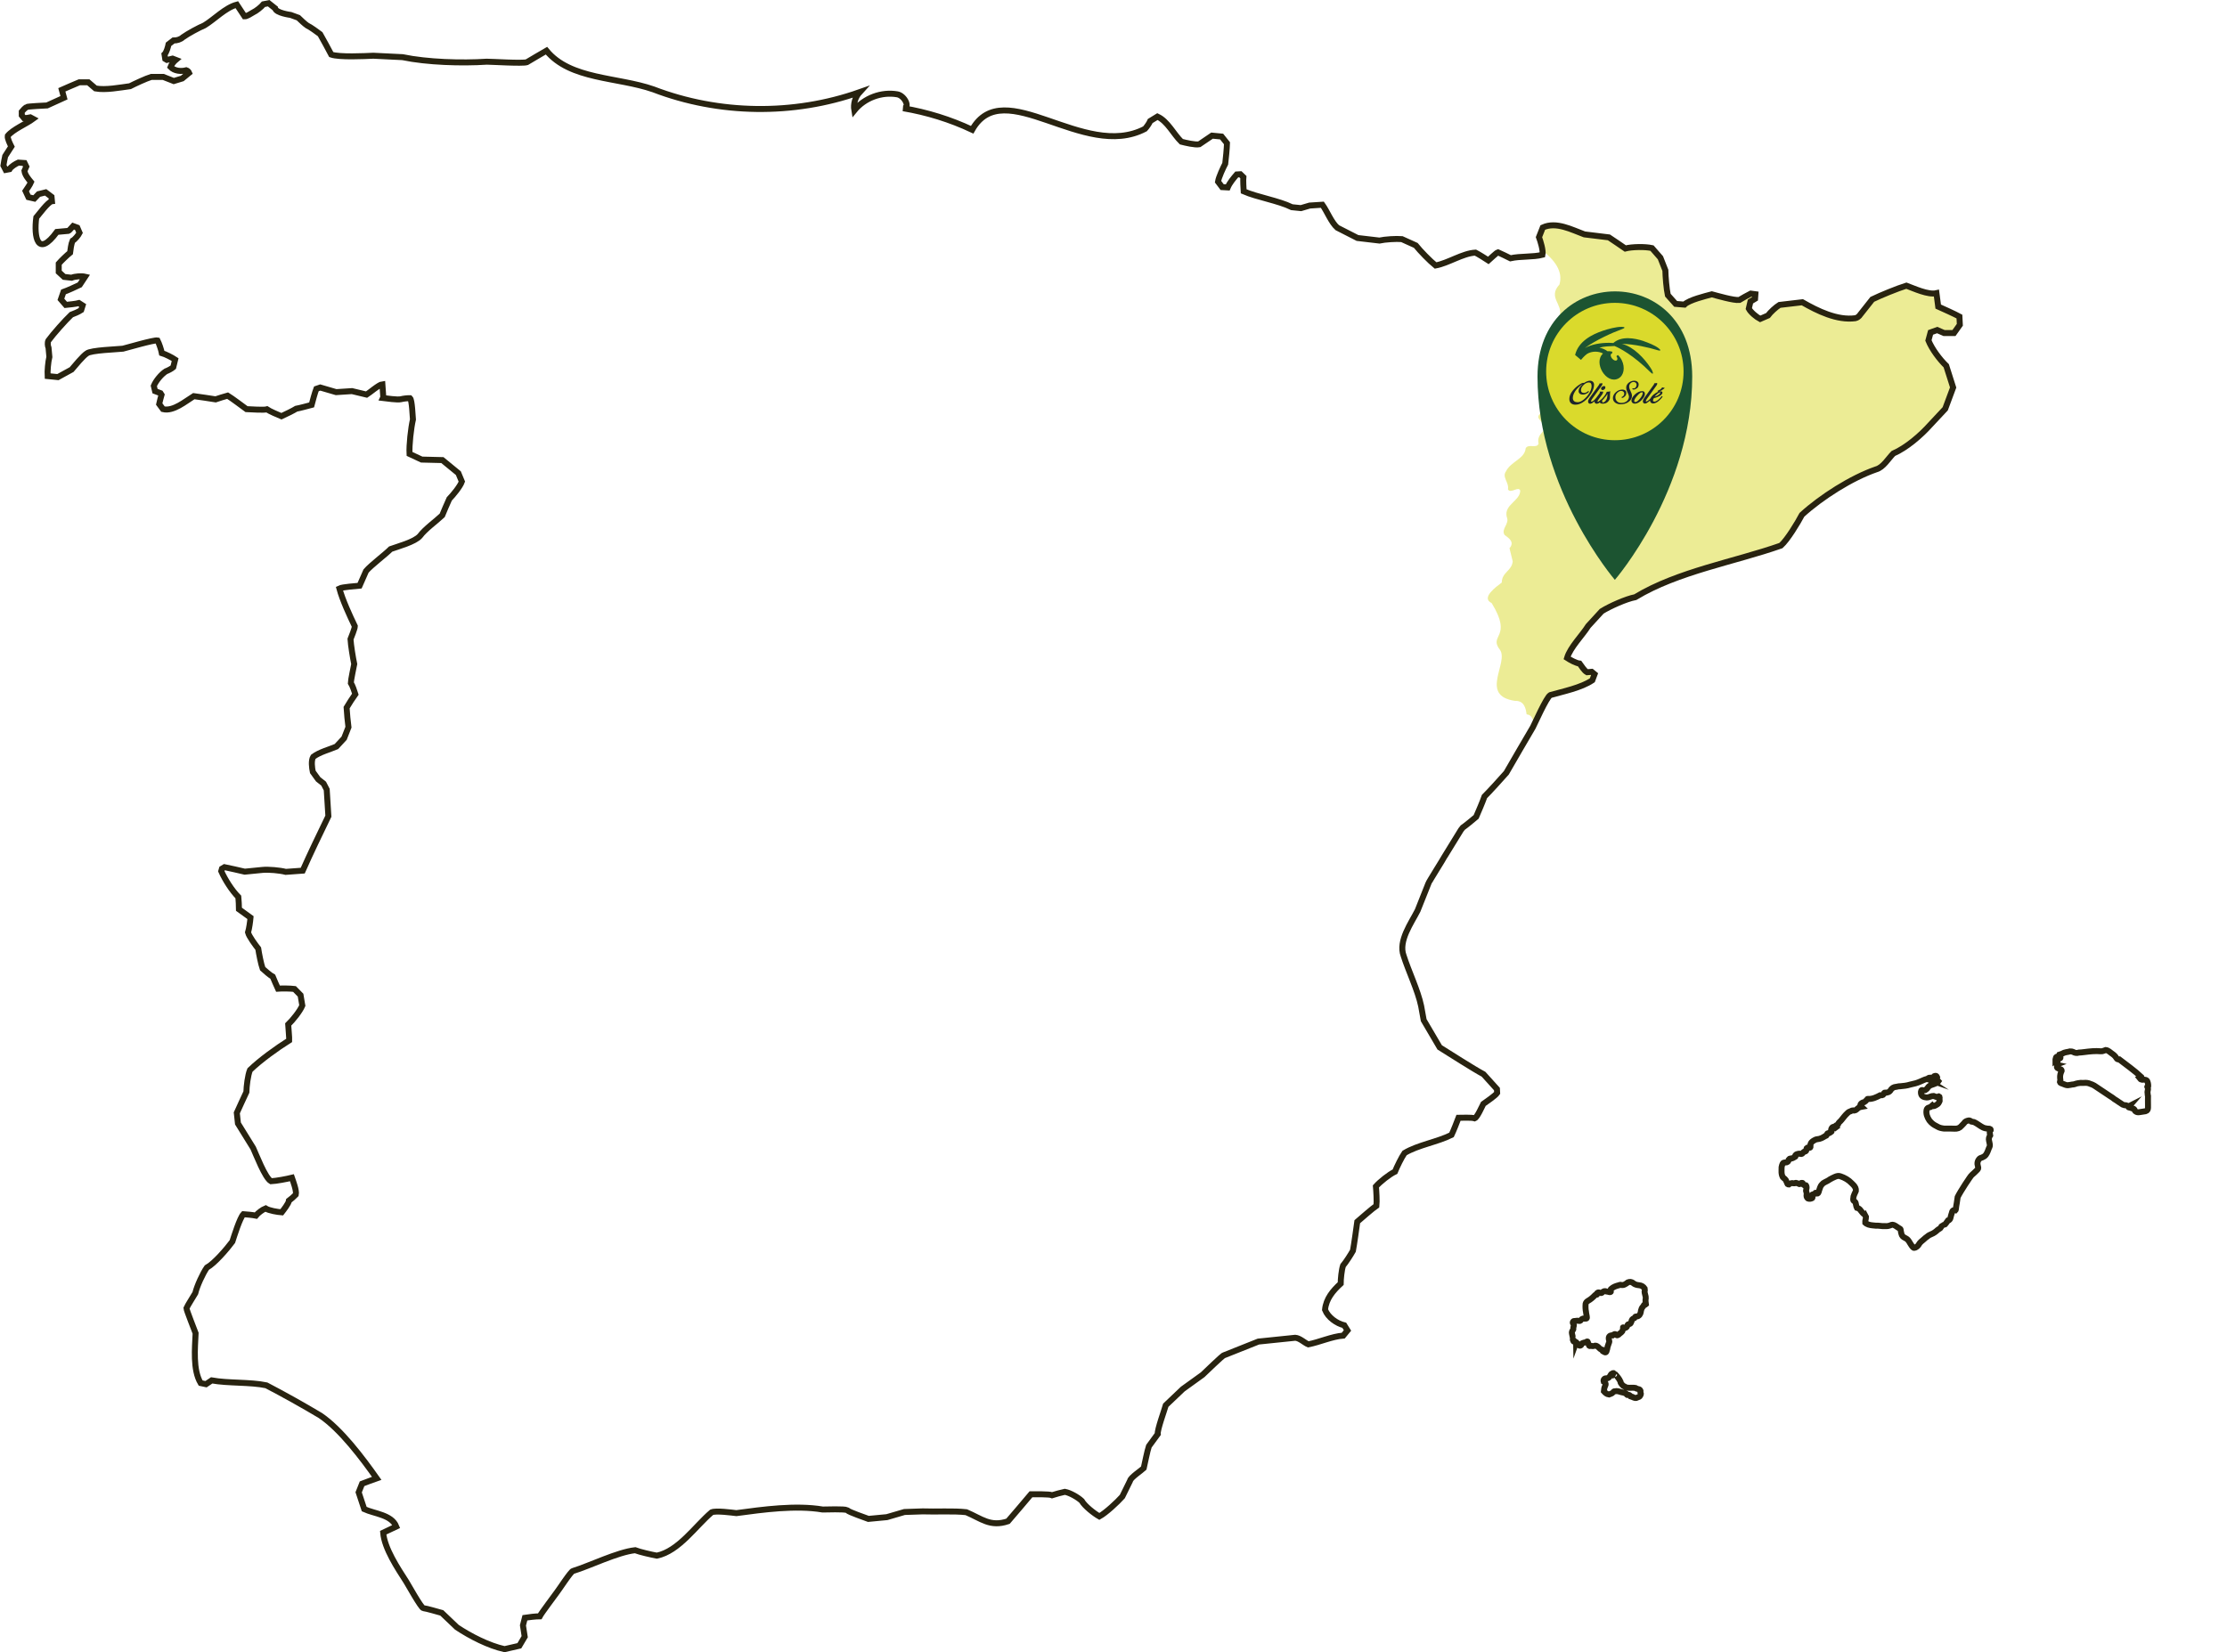 <svg xmlns="http://www.w3.org/2000/svg" xmlns:xlink="http://www.w3.org/1999/xlink" id="Capa_2" data-name="Capa 2" viewBox="0 0 216.21 160.47"><defs><style>      .cls-1 {        clip-path: url(#clippath);      }      .cls-2, .cls-3 {        fill: none;      }      .cls-2, .cls-4, .cls-5, .cls-6 {        stroke-width: 0px;      }      .cls-7 {        clip-path: url(#clippath-1);      }      .cls-8 {        clip-path: url(#clippath-2);      }      .cls-3 {        stroke: #282310;        stroke-miterlimit: 10;        stroke-width: .58px;      }      .cls-9 {        opacity: .5;      }      .cls-4 {        fill: #1d252c;      }      .cls-5 {        fill: #1c5431;      }      .cls-6 {        fill: #dada2c;      }    </style><clipPath id="clippath"><rect class="cls-2" width="208.86" height="160.46"></rect></clipPath><clipPath id="clippath-1"><rect class="cls-2" y="0" width="208.86" height="160.46"></rect></clipPath><clipPath id="clippath-2"><rect class="cls-2" x="118.42" y="1.63" width="97.79" height="71.53"></rect></clipPath></defs><g id="Textos"><g class="cls-1"><g class="cls-7"><g class="cls-9"><g class="cls-8"><path class="cls-6" d="m189.61,37.64l-.67-2.12-.75-.81-.61-.9-.37-.75.21-.78.64-.23.67.29h.96s.57-.8.57-.8l-.04-.8-.72-.36-1.34-.6-.17-1.3-.68.03-.55-.12-1.69-.64-1.6.57-1.71.76-1.17,1.48-.19.24-.27.11h-1.64s-1.62-.56-1.62-.56l-1.89-.99-2.22.26-.63.47-.48.56-.76.33-.68-.44-.42-.55.16-.69.45-.27.03-.44-.45-.06-.49.26-.62.37-.78-.05-1.88-.5-1.91.53-.75.47-.85-.07-.76-.85-.17-1.04-.07-1.37-.48-1.22-.82-.94-1.3-.15-1.29.19-1.1-.76-.49-.32-.67-.08-1.71-.21-1.62-.61-1.25-.34-1.17.29-.37.94.34,1.1v.17c1.15.93,2,2,1.63,3.29-1.16,1.26.36,1.92.02,3.01-.44.48,0,.7.41.89-.03.42-.12.76.18,1.15-.99,2.2-.83,4.68-1.72,6.9-1.73,1.17-.61.85-.31,2.1-.37.46-.76.72-.61,1.4-.16.52-1.01-.03-1.25.46-.1,1.02-1.44,1.28-1.9,2.21-.44.6.31,1.09.18,1.77.25.47,1.02-.35,1.19.12,0,1-1.59,1.36-1.31,2.55.32.69-.6,1.17-.2,1.77.49.34.96.71.47,1.28l.31,1.27c-.08.94-1.05,1.04-1.06,2.06-.51.39-2.07,1.48-.98,2,2.09,3.4-.35,3.06.8,4.53.89,1.24-2.03,4.45,1.45,4.96.88-.03,1.06.67,1.14,1.31.62.07.53.56.84.93l1.06-2.22.46-.56.59-.18,1.51-.38,1.43-.56.55-.32.22-.59-.28-.23-.45.04-.25-.18-.18-.25-.29-.41-.5-.14-.72-.41.29-.74.89-1.17.86-1.19,1.31-1.43,1.71-.91,1.55-.46,1.47-.79,1.81-.9,1.98-.59,3.74-1.21,3.79-1.05,1.36-.48.91-1.05,1.14-1.94,1.72-1.42,2.6-1.75,2.88-1.24.59-.27.39-.48.7-.79.9-.49.63-.38.57-.43,1.49-1.48,1.45-1.55.77-2.07Z"></path></g></g><path class="cls-3" d="m153.02,130.39s.03.03.05.04c.05.02.12.02.13.1.09.1.16.24.32.08.04-.05.05-.13.1-.17.1-.05.2-.06.31-.08.02,0,.04-.01.05-.02.08-.08.16-.12.2.04,0,.02,0,.04.01.06.04.06.07.13.07.21.01.03.03.05.06.06.03,0,.06.01.09,0,.05-.01.1,0,.14,0,.06.01.14.02.2,0,.16-.08.28-.01.4.09.11.09.19.21.33.27.04.02.17-.04.09.09,0,.02.02.04.03.05.3.19.34.17.42-.16,0-.03.01-.06.02-.09.01-.12.05-.23.09-.34.01-.04.03-.08.04-.12.03-.1.1-.2.06-.31-.11-.35,0-.53.33-.51.12-.1.24-.2.38-.03.05.05.12.02.18-.02.11-.13.27-.2.37-.33.04-.16.12-.17.08-.36-.02-.1.11.03.17.02.13-.01.21-.08.25-.22.02-.09.07-.17.19-.14.14-.04.16-.16.21-.27.02-.15.09-.26.25-.31.04-.01.07-.03.09-.07.01-.11.1-.11.17-.1.05,0,.1-.03.15-.05.21-.12.24-.33.27-.54.03-.13.08-.25.17-.35.04-.04.08-.09.1-.14,0-.05.04-.08.09-.07.04,0,.08,0,.11-.03-.03-.2-.05-.41-.01-.61.01-.09-.02-.18-.04-.26-.04-.17-.11-.34-.05-.52,0-.05,0-.1-.01-.14-.13-.2-.31-.31-.55-.33-.22-.02-.42-.07-.59-.22-.14-.11-.31-.13-.49-.06-.21.16-.42.33-.72.24-.04-.01-.1.02-.15.04-.28.07-.55.16-.77.36-.04.07-.13.13-.04.23.05.05,0,.07-.05.08-.07.01-.14-.03-.22-.04-.03,0-.08,0-.11-.01-.17-.09-.31-.05-.43.08-.05.06-.12.07-.2.04-.07-.03-.14-.05-.22-.03-.05.01-.09.04-.1.1.06.11,0,.12-.09.1-.03,0-.06.02-.08.04-.21.22-.43.42-.7.57-.11.06-.2.16-.23.29-.01.06-.01.12-.01.18,0,.15,0,.3.02.45.04.1.02.21.05.31.03.11.03.22.06.33.03.13-.03.18-.15.16-.07,0-.13,0-.2,0-.02,0-.04,0-.07.02-.06.03-.12.06-.15.11-.04.11-.16.11-.22.09-.16-.04-.31.03-.47.02-.02,0-.04.02-.05.03-.14.14.03.24.05.35,0,.12-.07.22-.05.35.03.13-.2.23-.13.5,0,0,.11.49.1.5-.02.02-.02.05-.02.08.03.09.05.18.16.22.03,0,.05.01.08.02.08-.03.11-.01.08.07Zm46.92-26.61q.33.11.16.35c-.11.24-.11.49-.07.74-.01.07-.03.13-.04.2.05.16.22.13.33.2.14.05.27.12.42.12.07-.01.15-.02.22-.03.07-.02.15-.03.22-.04.15,0,.29-.05.43-.1.07-.03.16-.02.23-.04.17-.04.33,0,.5-.02.21-.02.42.01.61.1.13.04.25.09.37.16.52.34,1.04.69,1.56,1.04.14.09.28.17.4.28.16.1.32.2.47.31.17.09.3.24.5.28.21-.05.42.2.57.02-.04.02-.12.06-.18.14,0,.02.01.04.03.05.05.03.12.02.17.04.14.08.37.03.42.26.02.03.04.05.06.08.12.1.27.11.41.08.19-.03.39-.06.58-.09.19-.05.23-.19.23-.36,0-.06,0-.13,0-.19-.01-.31,0-.62,0-.93-.04-.09-.02-.19-.04-.28-.05-.2.13-.41-.03-.61-.02-.03.02.02.04,0,.02-.02.04-.05.05-.07,0-.18-.03-.35-.11-.51-.07-.08-.17-.11-.28-.12-.14.01-.29.05-.4-.09.08-.02.17-.04.13-.15-.67-.64-1.43-1.16-2.15-1.72-.12.01-.21-.01-.27-.12-.11-.2-.28-.34-.46-.46-.18-.12-.34-.31-.59-.33-.16.05-.3.14-.47.12-.54-.05-1.08.01-1.62.08-.17.01-.34.05-.52.05-.2.07-.38.03-.56-.07-.09-.03-.18-.06-.28-.05-.25.08-.52.06-.75.22-.1.03-.21.06-.31.1-.03.06,0,.11.03.16.03.06.14.12.07.18-.08.08-.12-.04-.18-.07-.06-.04-.11-.12-.19-.05-.01.02-.03.03-.04.05-.02.06-.04.12-.05.18,0,.04,0,.09,0,.13.07-.05.14-.04.2,0,.02.01-.02.11-.03.16-.01.06-.1.13.02.17-.14.05.21.21-.05.24-.02.18.14.16.23.23Zm-40.67,31.45c.04-.21-.06-.32-.27-.35-.05,0-.09-.03-.14-.05-.02-.02-.04-.03-.06-.04-.2-.04-.4-.02-.59-.02-.18,0-.35-.02-.5-.13-.14-.02-.39-.35-.38-.42,0-.01,0-.03,0-.04-.12-.28-.31-.5-.51-.72-.04-.02-.09-.05-.11.01-.03.08.01.14.08.19-.07-.05-.09-.12-.09-.2,0-.1-.05-.18-.16-.08.03.03.04.08.03.12,0,.02.02.01,0,0-.01-.02,0-.05-.01-.08-.01-.02-.03-.03-.05-.03-.08.03-.12.1-.16.17-.02.03-.04.07-.06.1-.03.05-.07.09-.12.13-.12.11-.31,0-.42.13-.07.07-.08.15-.05.25.22.11.22.27.12.46-.08.15-.08.32-.1.48.13.15.27.28.48.31.15-.06.32-.08.42-.23.02-.04.1-.09.16-.08.23-.06.44.03.65.09.21.03.53.14.51.21,0,.02.01.04.03.05.15-.03.28,0,.35.16.02.01.03.02.05.02.07,0,.15,0,.2.06.13.05.27.11.4.01.12-.04.23-.07.29-.2,0-.03.01-.05.02-.08.04-.06.03-.12,0-.18Zm18.91-25.71c-.08-.05-.14-.14-.25-.07-.08.06-.13.14-.15.25-.06.07.14.17-.02.23-.09.04-.15.16-.27.11-.08.02-.12.08-.14.15-.02.1-.05.12-.13.12-.24.16-.49.3-.79.32-.14.01-.25.08-.37.15-.13.09-.25.18-.29.34,0,.06,0,.12,0,.18.02.15-.04.19-.18.15-.03,0-.07-.02-.11-.01-.06.03-.1.08-.11.15q.05.23-.19.25s-.04,0-.06.02c-.1.11-.17.27-.37.18-.04,0-.09-.01-.13,0-.12.03-.25.04-.32.16-.03.04.07.11-.02.14-.15.06-.27.2-.46.16-.06.01-.12.04-.16.1-.01.2-.12.29-.31.29-.05,0-.11,0-.17.02-.04.02-.08.04-.1.08-.05.11-.09.22-.11.34,0,.33-.06.67.12.99.12.13.3.21.34.4.04.07.07.15.1.23.01.02.03.03.04.05.03.02.06.03.09.03.14-.11.29-.17.47-.12.03,0,.06,0,.09,0,.06-.03.12-.05.18-.03.11.02.2.07.3.11.02,0,.04,0,.05-.02.06-.05.11-.11.19-.1.08-.01.1.04.1.1,0,.03.03.05.05.07.06.03.11.08.16.12.02,0,.04,0,.05-.02.02,0,.02-.06.03-.04.07.1.08.22.05.34-.03.1-.05.21-.02.28.07.14.04.27.03.4,0,.11.05.2.14.27.14.05.28.03.41-.04.03-.03.04-.06.01-.1-.12-.18-.04-.25.14-.29.05,0,.11-.03.13-.07.07-.15,0,.05.05.03.05-.02.13-.01.19-.02.06-.03.09-.09.11-.15.01-.05.02-.1.04-.15.03-.1.06-.19.1-.29.03-.1.09-.19.16-.27.04-.05.09-.1.14-.14.1-.07.22-.12.33-.18.08-.04.16-.08.23-.13.02-.02.05-.04.07-.05.17-.1.34-.18.52-.26.17-.07.33-.12.52-.05.41.14.79.35,1.09.67.06.06.13.12.19.19.14.16.25.34.22.57-.01.04-.03.07-.05.11-.03.06-.06.13-.09.19-.03.08-.06.16-.09.24-.02.1-.01.2-.03.29,0,.09.05.13.11.17.08.05.13.12.14.21.04.14.04.29.11.42.16.04.29.13.38.28.05.08.13.14.18.22.04.05.09.12.16.09l.16.3c0,.19-.09.37-.07.57.1.1.23.12.34.18.23.07.47.07.71.1.21-.02.41.03.62.04h.14c.18,0,.37.02.55-.05.13-.05.27-.12.41-.06.22.09.39.26.6.36.07.03.07.12.08.2.01.1.04.19.06.29.04.2.17.32.34.4.1.05.21.11.29.2.08.1.16.21.22.33.09.14.17.28.29.4.03.03.07.05.12.04.13-.01.22-.11.32-.18.05-.04.08-.1.11-.15.11-.2.29-.33.47-.48.12-.11.23-.21.37-.3.11-.1.24-.16.38-.22.23-.09.42-.23.6-.4.11-.1.28-.14.36-.29-.03-.1.14-.11.15-.13.05-.06.09-.09.16-.1.06-.01.1-.05.12-.1l.22-.3c.07,0,.12-.05.17-.1.07-.08.07-.18.1-.27.02-.12.07-.23.1-.34.04-.2.11-.36.36-.29.02-.02.03-.04.03-.06.03-.22.05-.45.1-.67.02-.19.05-.37.08-.55.23-.49,1.26-2.07,1.38-2.15.17-.14.33-.3.48-.45.02-.02.05-.04.07-.07.1-.1.07-.2.04-.31-.09-.29-.05-.55.17-.76.07-.06.16-.07.25-.11.13-.05.25-.13.34-.24.15-.21.23-.45.32-.69.15-.23.04-.46,0-.69-.05-.2,0-.37.12-.54,0-.02,0-.04-.01-.06-.07-.16-.06-.3.05-.44,0-.03,0-.06-.03-.09-.04-.03-.08-.03-.13-.04-.1,0-.2,0-.29-.03-.02,0-.04-.01-.07-.01-.31-.07-.55-.29-.82-.45-.14-.07-.26-.18-.42-.18l-.13-.03c-.18-.17-.36-.09-.54,0-.04.02-.07.05-.1.09-.09.13-.21.22-.31.34-.08.1-.18.17-.3.22-.23.09-.48.03-.71.04-.11,0-.22,0-.34,0-.11,0-.22,0-.33,0-.23-.03-.46-.07-.65-.19-.04-.02-.07-.04-.11-.06-.05-.02-.1-.05-.15-.08-.05-.04-.12-.07-.17-.11-.14-.1-.25-.22-.36-.36-.2-.31-.34-.64-.26-1.03.03-.1.1-.18.2-.21.02,0,.04-.01.05-.02.05-.02.1-.03.14-.04.04-.02.07-.04.08-.08l.07-.06s.05.06.1.06c.07,0,.12-.02.18-.05.08-.05.17-.08.24-.14.04-.03.07-.07.1-.11.04-.06.07-.13.1-.2,0-.03,0-.06,0-.1-.04-.1.03-.21-.01-.31-.1-.1-.15-.03-.16.07l-.42-.15c-.1,0-.2.03-.29.06-.16.06-.33.12-.51.07q-.44-.07-.42-.51s0-.07.02-.11c.02-.08.07-.1.15-.07.08.03.16.03.23,0,.05-.03.1-.07.15-.11.04-.03.07-.07.1-.12.09-.13.2-.22.35-.27.13-.05.26-.08.39-.14.1-.07.24-.09.31-.21-.11-.12-.19-.24-.13-.41-.04-.11-.11-.16-.23-.12-.04,0-.06.01-.06.05,0,.03.05.03.06.06-.14-.02-.26.14-.41.05-.04,0-.09,0-.13.01-.06.02-.12.05-.15.11-.01.04.02.06.05.08-.03-.01-.06-.03-.09-.05-.02-.02,0,0-.02,0-.13-.02-.22.06-.33.09-.11.05-.21.1-.32.14-.15.06-.3.13-.46.17-.18.05-.36.09-.54.13-.31.1-.64.13-.96.16-.07,0-.15,0-.22.02-.15.05-.32.03-.47.12-.07.07-.16.11-.21.2-.13.23-.33.3-.58.28-.02,0-.04,0-.06.02q-.07.28-.35.23s-.03,0-.04,0c-.38.2-.76.39-1.21.36-.03,0,0,0-.02,0-.14.14-.25.33-.47.35-.11.06-.22.11-.24.25,0,.08.08.11.13.16-.17.03-.3.08-.42.2-.11.1-.23.21-.41.15-.12,0-.21.09-.33.12-.1.03-.16.1-.23.16-.22.2-.39.44-.58.67-.1.14-.27.21-.31.39.02.05-.22.1-.29.19-.08.12,0,.17,0,.17Z"></path><path class="cls-5" d="m149.27,36.57c0,10.99,7.51,19.74,7.51,19.74,0,0,7.51-8.67,7.51-19.74s-15.02-10.99-15.02,0"></path><path class="cls-6" d="m150.11,36.08c0-3.68,2.99-6.67,6.67-6.67s6.67,2.99,6.67,6.67-2.99,6.67-6.67,6.67-6.67-2.99-6.67-6.67"></path><path class="cls-5" d="m159.58,33.13c.41.14,1.08.4,1.44.68.28.21.2.29-.08.2-.88-.27-2.32-.6-3.48-.62,1.14.28,2.21,1.44,2.79,2.34.08.12.13.22.16.28.14.32.05.36-.17.14-1.69-1.69-3.05-2.37-3.49-2.55-.51.03-.98.02-1.47.16.29.06.57.18.79.35.15-.02.31,0,.46.04l-.02.18c-.07,0-.12.05-.13.12,0,.06,0,.1,0,.12.03.1.07.18.14.26.31.35.69.18.41-.24l.14-.12c.15.14.28.31.38.51.34.69.22,1.49-.34,1.78-1.17.59-2.45-1.55-1.48-2.43-.22-.12-.47-.18-.75-.18-.29,0-.57.08-.79.21-.14.11-.28.22-.39.35-.04.05-.21.24-.21.24l-.57-.48c.32-1.33,1.64-2,2.72-2.36.48-.16,1.27-.38,1.8-.37.36,0,.35.11.06.21-.99.36-2.56,1.07-3.64,1.85.72-.39,1.56-.51,2.38-.51.11,0,.14,0,.39.02.79-.7,2.03-.49,2.97-.18"></path><path class="cls-4" d="m155.78,37.79c-.05.06-.11.09-.18.09-.09,0-.16-.06-.16-.15,0-.13.17-.24.29-.24.08,0,.13.05.13.13,0,.06-.03.12-.07.18m-1.31.41c-.18.3-.4.55-.67.76-.29.22-.58.33-.85.33-.35,0-.6-.18-.6-.56,0-.25.1-.51.31-.78.16-.2.35-.39.59-.56.2-.14.35-.22.44-.22h.1c.2-.13.39-.21.57-.21.23,0,.39.16.39.39,0,.26-.09.54-.27.84m-.85-.89c-.1.05-.21.14-.29.21-.18.16-.33.32-.44.5-.14.22-.21.43-.21.63,0,.29.2.41.46.41.18,0,.38-.08.6-.26.35-.28.76-.83.76-1.3,0-.25-.09-.36-.26-.36s-.33.07-.5.23c-.18.16-.27.34-.27.53,0,.17.12.26.29.26.09,0,.18-.03.26-.07.06-.04.12-.09.18-.13l.04.08c-.04.08-.13.13-.2.17-.13.07-.26.11-.38.11-.22,0-.42-.11-.42-.35,0-.21.13-.43.38-.65m7.72.57c-.07.04-.15.07-.24.11-.01,0-.03.01-.06.02.06-.01.11-.02.16-.02.1,0,.18.03.18.13,0,.11-.09.2-.24.3-.16.1-.36.18-.59.23-.02.04-.04.07-.06.11-.02.05-.03.09-.03.11,0,.09.06.12.14.12.09,0,.19-.04.31-.13.09-.06.18-.15.27-.25.05-.05.09-.11.13-.17l.09.07-.15.19c-.11.12-.22.22-.33.3-.16.11-.31.17-.45.17-.17,0-.29-.11-.3-.29-.04.04-.09.08-.13.12-.14.11-.26.18-.36.18-.12,0-.2-.09-.2-.21s.06-.22.13-.33l.94-1.31s.03-.05.03-.07c0-.01,0-.03-.01-.04h0s.28-.04.28-.04c0,.01.01.03.02.04,0,.01,0,.03,0,.04,0,.05-.02.09-.05.14l-.96,1.34s-.09.13-.09.2c0,.04.01.04.03.04.06,0,.15-.04.27-.15l.16-.17c.06-.12.16-.25.31-.37.16-.13.31-.22.45-.27-.03,0-.05,0-.07-.02l-.02-.05c.09-.04.17-.09.26-.14.09-.06.14-.11.19-.2l.26.05c-.09.09-.15.14-.27.2m-.18.24s-.02-.01-.03-.01c-.04,0-.12.05-.26.16-.09.08-.17.16-.24.25.16-.04.29-.11.4-.19.1-.08.14-.15.14-.2,0,0,0,0,0,0m-1.8-.02c-.09,0-.24.1-.44.33-.2.23-.29.4-.29.5,0,.09.04.11.12.11.1,0,.25-.1.43-.32.18-.22.27-.4.27-.55,0-.05-.02-.08-.08-.08m-.03.77c-.22.22-.44.34-.66.34-.18,0-.32-.12-.32-.3s.11-.37.32-.58c.23-.22.48-.34.74-.34.17,0,.25.12.25.27,0,.19-.12.39-.33.6m-.46-1.15c-.1.09-.2.13-.31.13-.05,0-.12-.02-.12-.08v-.03l.05-.02h0s.06.02.1.02c.04,0,.09-.02.15-.08.07-.07.11-.17.11-.29,0-.16-.15-.26-.29-.26-.1,0-.2.04-.29.12-.09.09-.14.2-.14.33,0,.32.27.58.27.89,0,.24-.11.44-.33.6-.22.16-.48.23-.78.23-.36,0-.74-.2-.74-.6,0-.21.1-.4.28-.57.19-.17.4-.26.65-.26.2,0,.37.1.37.32,0,.15-.05.27-.17.37-.08.07-.16.12-.22.12-.01,0-.03,0-.04-.01-.02-.01-.03-.04-.04-.06.05-.03.11-.05.15-.09.08-.07.12-.16.12-.26,0-.16-.13-.26-.29-.26-.12,0-.24.05-.37.17-.14.13-.2.27-.2.44,0,.32.23.56.56.56.26,0,.45-.07.59-.21.11-.12.17-.25.17-.42,0-.06-.05-.22-.18-.48-.06-.13-.09-.26-.09-.37,0-.41.42-.68.79-.68.22,0,.42.13.42.37,0,.15-.06.28-.17.38m-3.59.37l-.04-.06h.35v.07s-.02.1-.06.16l-.39.54c-.06.07-.09.13-.09.19,0,.02,0,.03,0,.04,0,0,0,0,0,0,.05,0,.15-.06.32-.21.08-.07.16-.14.23-.23h0s.05-.05.07-.08c0-.01.02-.02.03-.04h0s.04-.05.06-.08c.08-.11.14-.22.19-.35h.08c.12,0,.15-.01.25-.05-.03.21-.03.42-.03.63,0,.15-.08.29-.22.42-.12.11-.27.16-.45.16-.07,0-.29,0-.29-.11,0,0,0-.02,0-.03-.12.1-.23.15-.32.15-.12,0-.22-.08-.22-.21v-.02s-.04.04-.06.05c-.14.11-.26.18-.36.18-.12,0-.2-.09-.2-.21,0-.13.06-.22.13-.33l.94-1.31s.03-.06.03-.07c0-.01,0-.03-.01-.04h0s.28-.04.28-.04c0,.01.01.03.02.04,0,.01,0,.03,0,.04,0,.04-.02.09-.05.14l-.96,1.33s-.09.14-.09.2c0,.04.01.05.03.05.06,0,.15-.04.27-.15.08-.09.15-.16.2-.22l.31-.42s.05-.08.05-.1c0,0,0-.02,0-.03m.48.5s-.07.08-.1.13c-.07.07-.13.14-.19.2h.03v.04s0,.03,0,.05v.03s0,.04.06.04c.1,0,.19-.05.28-.17.11-.14.17-.34.17-.59v-.07c-.07.12-.15.25-.25.34Z"></path><path class="cls-3" d="m37.18,38.65c.34.04,1.41.2,1.74.12.22-.06.66-.11.89-.1.2.19.25,1.8.28,2.07-.19.82-.38,2.5-.33,3.34l1.18.55,2.01.05,1.55,1.27.34.82c-.17.48-.87,1.32-1.22,1.68-.15.33-.57,1.29-.69,1.6-.6.57-1.66,1.32-2.16,2-.52.59-2.13,1.01-2.84,1.27-.56.56-1.89,1.55-2.39,2.13l-.63,1.43c-.35.04-1.66.12-1.96.27.29,1.09,1.01,2.65,1.5,3.67,0,.2-.34,1.05-.42,1.25.03.57.24,1.85.36,2.42-.05.27-.33,1.58-.33,1.83.15.23.36.82.44,1.09-.23.31-.65.97-.85,1.31.02.46.12,1.44.18,1.9l-.42,1.07-.75.81c-.68.29-1.65.54-2.25,1-.22.36-.12,1.08-.04,1.46l.52.72.53.42.3.58.16,2.58c-.76,1.57-1.79,3.7-2.49,5.29l-1.65.12c-.56-.15-1.69-.25-2.27-.19l-1.71.17c-.21-.05-1.78-.41-1.96-.44l-.25.15-.07.24c.37.83,1.02,1.86,1.66,2.51.03.29.06.89.06,1.19.27.19.85.61,1.12.81-.03.36-.13,1.09-.24,1.44.1.4.74,1.25.99,1.57.07.47.27,1.51.43,1.95.22.2.72.64.98.78.1.27.39.89.51,1.16.4-.03,1.21-.02,1.6.03l.59.6.17,1.01c-.22.54-.95,1.44-1.37,1.84.01.16.11,1.41.1,1.54-1.21.76-2.77,1.88-3.81,2.88-.21.5-.34,1.6-.35,2.14-.23.5-.71,1.52-.93,2.02l.11,1.03,1.48,2.39c.27.58,1.15,2.9,1.73,3.22.5-.02,1.54-.22,2.03-.34.12.35.47,1.27.38,1.64-.15.16-.49.46-.67.59-.03.28-.53.91-.7,1.13-.4-.03-1.23-.16-1.57-.38-.29.11-.75.46-.94.7-.29-.06-.9-.12-1.21-.14-.35.36-.91,2.17-1.07,2.66-.52.7-1.72,2.11-2.48,2.53-.4.57-.96,1.8-1.12,2.48-.12.21-.78,1.25-.86,1.46,0,.18.81,2.2.89,2.43-.06,1.44-.28,3.55.49,4.84l.52.11.55-.37c1.57.29,3.76.15,5.31.48,1.67.87,3.62,1.96,5.24,2.93,1.99,1.34,4.1,4.16,5.47,6.1-.36.12-1.06.4-1.42.53l-.33.83.54,1.63c.99.46,2.65.54,3.11,1.69-.26.12-1.01.47-1.27.6.13,1.55,1.42,3.47,2.24,4.75.13.2,1.44,2.56,1.66,2.58.28.02,1.49.38,1.79.46.31.3,1.17,1.12,1.47,1.4,1.31.87,3.08,1.78,4.62,2.12l1.44-.33.52-.88-.17-1.1.19-.74c.36-.06,1.08-.14,1.44-.14.18-.35,1.43-1.99,1.68-2.35.14-.16,1.36-2.05,1.55-2.05,1.65-.51,4.31-1.83,6.03-2.02.46.18,1.61.44,2.11.53,2.13-.44,3.76-2.89,5.32-4.21.42-.18,1.95.03,2.4.08,2.61-.35,5.75-.79,8.38-.35.31,0,2.13-.07,2.37.06.19.21,1.78.73,2.07.85l1.79-.17,1.71-.5,1.77-.06c1.2.05,3.04-.06,4.23.08,1.49.63,2.32,1.46,4.05.88.56-.65,1.68-1.96,2.23-2.62.3,0,1.79-.03,2.05.09.25-.09.97-.27,1.24-.33.5.09,1.27.53,1.64.88.29.51,1.2,1.22,1.71,1.51.64-.35,1.74-1.38,2.23-1.93l.75-1.53c.04-.31,1.12-1.02,1.33-1.23.12-.51.34-1.66.5-2.13.22-.3.64-.89.86-1.18-.06-.39.67-2.39.78-2.8l1.65-1.57,1.93-1.39c.12-.1,1.96-1.91,2.07-1.89l3.34-1.33,3.58-.37c.44.03.87.47,1.26.64,1.06-.2,2.31-.77,3.4-.85l.41-.5-.31-.5c-.75-.18-1.58-.77-1.87-1.51.1-1.07.77-1.85,1.52-2.54,0-.44.09-1.34.23-1.75.27-.31.76-1.08.96-1.44.12-.63.33-2.17.42-2.82.31-.27,1.54-1.34,1.86-1.55.05-.42-.01-1.45-.05-1.88.4-.45,1.3-1.17,1.85-1.43.19-.47.64-1.4.93-1.81,1.29-.78,3.22-1.08,4.56-1.76.18-.37.53-1.26.68-1.66.32,0,1.27-.05,1.57.05.25-.1.72-1.17.84-1.4.25-.18,1.17-.8,1.34-1.06l-.02-.38-1.3-1.44c-1.01-.54-3.26-1.99-4.26-2.61l-1.55-2.64-.25-1.38c-.31-1.5-1.24-3.42-1.7-4.88-.54-1.43.76-3.2,1.36-4.39.03-.06,1.01-2.56,1.04-2.62,0-.08,1.56-2.56,1.58-2.63l1.58-2.57.18-.23c.2-.13,1.11-.87,1.3-1.04.19-.43.66-1.54.81-1.98.41-.4,1.73-1.85,2.12-2.3.63-1.1,1.94-3.34,2.58-4.43.19-.36,1.31-2.9,1.69-3.12,1.25-.36,2.98-.7,4.08-1.44l.22-.59-.28-.23-.45.04c-.29-.16-.52-.58-.72-.84-.33-.03-.95-.37-1.22-.55.31-1.04,1.48-2.19,2.05-3.1l1.31-1.43c.78-.49,2.37-1.2,3.26-1.37,4.14-2.51,9.62-3.42,14.14-5.01.64-.57,1.64-2.23,2.04-2.99,1.86-1.7,4.8-3.58,7.2-4.41.69-.18,1.19-1.06,1.67-1.54,1.28-.56,2.66-1.75,3.59-2.79l1.45-1.55.77-2.07-.67-2.11c-.65-.63-1.39-1.62-1.73-2.46l.21-.78.64-.23.67.29h.96s.57-.8.57-.8l-.04-.8c-.44-.24-1.59-.76-2.06-.97l-.17-1.3c-.81.19-2.18-.46-2.92-.73-.85.26-2.51.94-3.31,1.33l-1.17,1.48c-.08.15-.3.32-.47.35-1.77.24-3.67-.7-5.15-1.55l-2.22.26c-.33.2-.89.71-1.12,1.03l-.76.33c-.35-.18-.91-.64-1.1-1l.16-.69.45-.27.03-.44-.45-.06c-.28.14-.85.46-1.11.62-.54.06-2.14-.41-2.67-.55-.6.16-2.22.55-2.66,1l-.85-.07-.76-.85c-.13-.58-.23-1.81-.24-2.41l-.48-1.22-.82-.94c-.66-.15-1.94-.13-2.59.04-.34-.23-1.26-.87-1.59-1.08-.44-.06-1.92-.24-2.38-.29-1.22-.45-2.74-1.27-4.04-.67l-.37.94c.14.38.43,1.3.34,1.71-.93.24-2.15.12-3.11.34-.18-.09-1.04-.51-1.21-.58-.16.05-.79.67-.93.79-.27-.18-.98-.62-1.26-.76-1.26.07-2.62,1.02-3.87,1.25-.54-.43-1.49-1.41-1.92-1.95l-1.35-.61c-.55-.05-1.64.02-2.18.14l-2.13-.25-1.96-1c-.59-.52-.99-1.59-1.45-2.23l-1.23.08-.85.25-.88-.09c-1.29-.64-3.38-.97-4.68-1.54-.02-.29-.06-1.1-.03-1.38l-.29-.28-.35.02c-.31.36-.69.81-.88,1.26l-.54-.03-.4-.53c.06-.42.5-1.36.7-1.74.06-.48.16-1.52.17-1.99l-.52-.65-.93-.09c-.29.2-.95.65-1.24.84-.4.08-1.35-.15-1.74-.25-.76-.74-1.33-1.98-2.32-2.44l-.7.43c-.09.22-.35.59-.51.76-5.97,3.13-13.7-5.37-16.78.09-2.12-1-4.39-1.7-6.7-2.09.74.01.16-1.22-.56-1.35-1.54-.27-3.2.35-4.18,1.56-.11-.63.09-1.3.52-1.77-6.42,2.27-13.66,2.17-20.02-.27-3.5-1.22-8.07-.93-10.39-3.76-.45.25-1.48.88-1.9,1.12-.42.14-3.4-.05-3.89-.05-2.44.16-5.79.06-8.18-.44l-2.84-.14c-.83.04-3.3.16-4.08-.11-.26-.5-.8-1.49-1.08-1.98-.24-.18-.97-.72-1.24-.83-.22-.14-.69-.58-.88-.77l-.74-.27s-1.42-.18-1.51-.64l-.63-.5-.5.1c-.21.26-.71.66-1.02.8-.17.1-.61.39-.82.38-.11-.16-.63-.96-.75-1.14-1.11.29-2.18,1.43-3.14,2.01-.55.23-1.6.8-2.09,1.15-.23.22-.6.33-.92.32l-.48.37c-.05.25-.2.8-.39.98l.07.44.17.1c.13-.02.41-.1.54-.13l.31.12c-.17.14-.44.48-.51.69.38.4,1.03.46,1.54.32.1.03.23.15.27.25l-.67.55-.82.25-1.02-.4h-1.17c-.5.15-1.59.66-2.06.9-.99.13-2.36.4-3.35.22l-.7-.6h-.87c-.42.18-1.28.54-1.7.73l.21.77-1.65.75c-.12.01-1.93.08-1.98.16-.14.08-.37.31-.47.44v.36s.22.27.22.27c.15,0,.47-.03.62-.07l.26.14c-.65.48-1.95,1.02-2.46,1.65-.05.26.24.82.35,1.04-.13.2-.48.74-.6.93-.05.22-.14.68-.17.91l.22.43.37-.07c.14-.25.61-.53.86-.64l.6.04.17.35-.18.41c.05.4.39.8.64,1.1-.08.2-.4.67-.53.86l.28.6.57.13.41-.43.69-.17.57.43.04.43c-.36.04-1.3,1.33-1.52,1.58-.25,1.9.13,3.95,2,1.4l1.11-.1c.13-.05.36-.37.46-.47l.41.15.22.51c-.12.24-.44.64-.68.77-.12.26-.21.88-.24,1.16-.3.24-.85.77-1.1,1.06v.81s.52.48.52.48l.73.08c.33-.14.97-.18,1.31-.1l-.52.79c-.39.19-1.18.55-1.58.69l-.25.72.47.54c.3-.03.99-.1,1.28-.18l.36.23-.14.45c-.26.17-.68.35-.96.45-.61.58-1.73,1.84-2.23,2.52-.09.18-.06.52.02.7l.08.88c-.12.46-.2,1.39-.17,1.86l1,.1,1.33-.73c.3-.35,1.1-1.33,1.48-1.57.36-.32,3.02-.4,3.5-.46.37-.09,3.03-.87,3.36-.8.15.29.36.91.42,1.23.35.1.99.43,1.29.63l-.18.74c-.16.14-.52.33-.72.4-.45.29-.97.92-1.17,1.41l.12.51.53.2.1.16c-.04.14-.2.73-.23.89l.37.5c1.01.25,2.19-.77,2.99-1.26.34.05,1.82.25,2.12.31.27-.1.89-.28,1.17-.36.41.25,1.43,1.02,1.83,1.31.34.01,1.67.11,1.98.02.26.18,1.11.55,1.41.67.33-.15,1.14-.54,1.44-.73.34-.06,1.15-.28,1.49-.37.1-.38.32-1.2.46-1.56l.38-.13,1.54.45,1.54-.1,1.42.34c.26-.16,1.22-.98,1.53-1.01l.09,1.27Z"></path></g></g></g></svg>